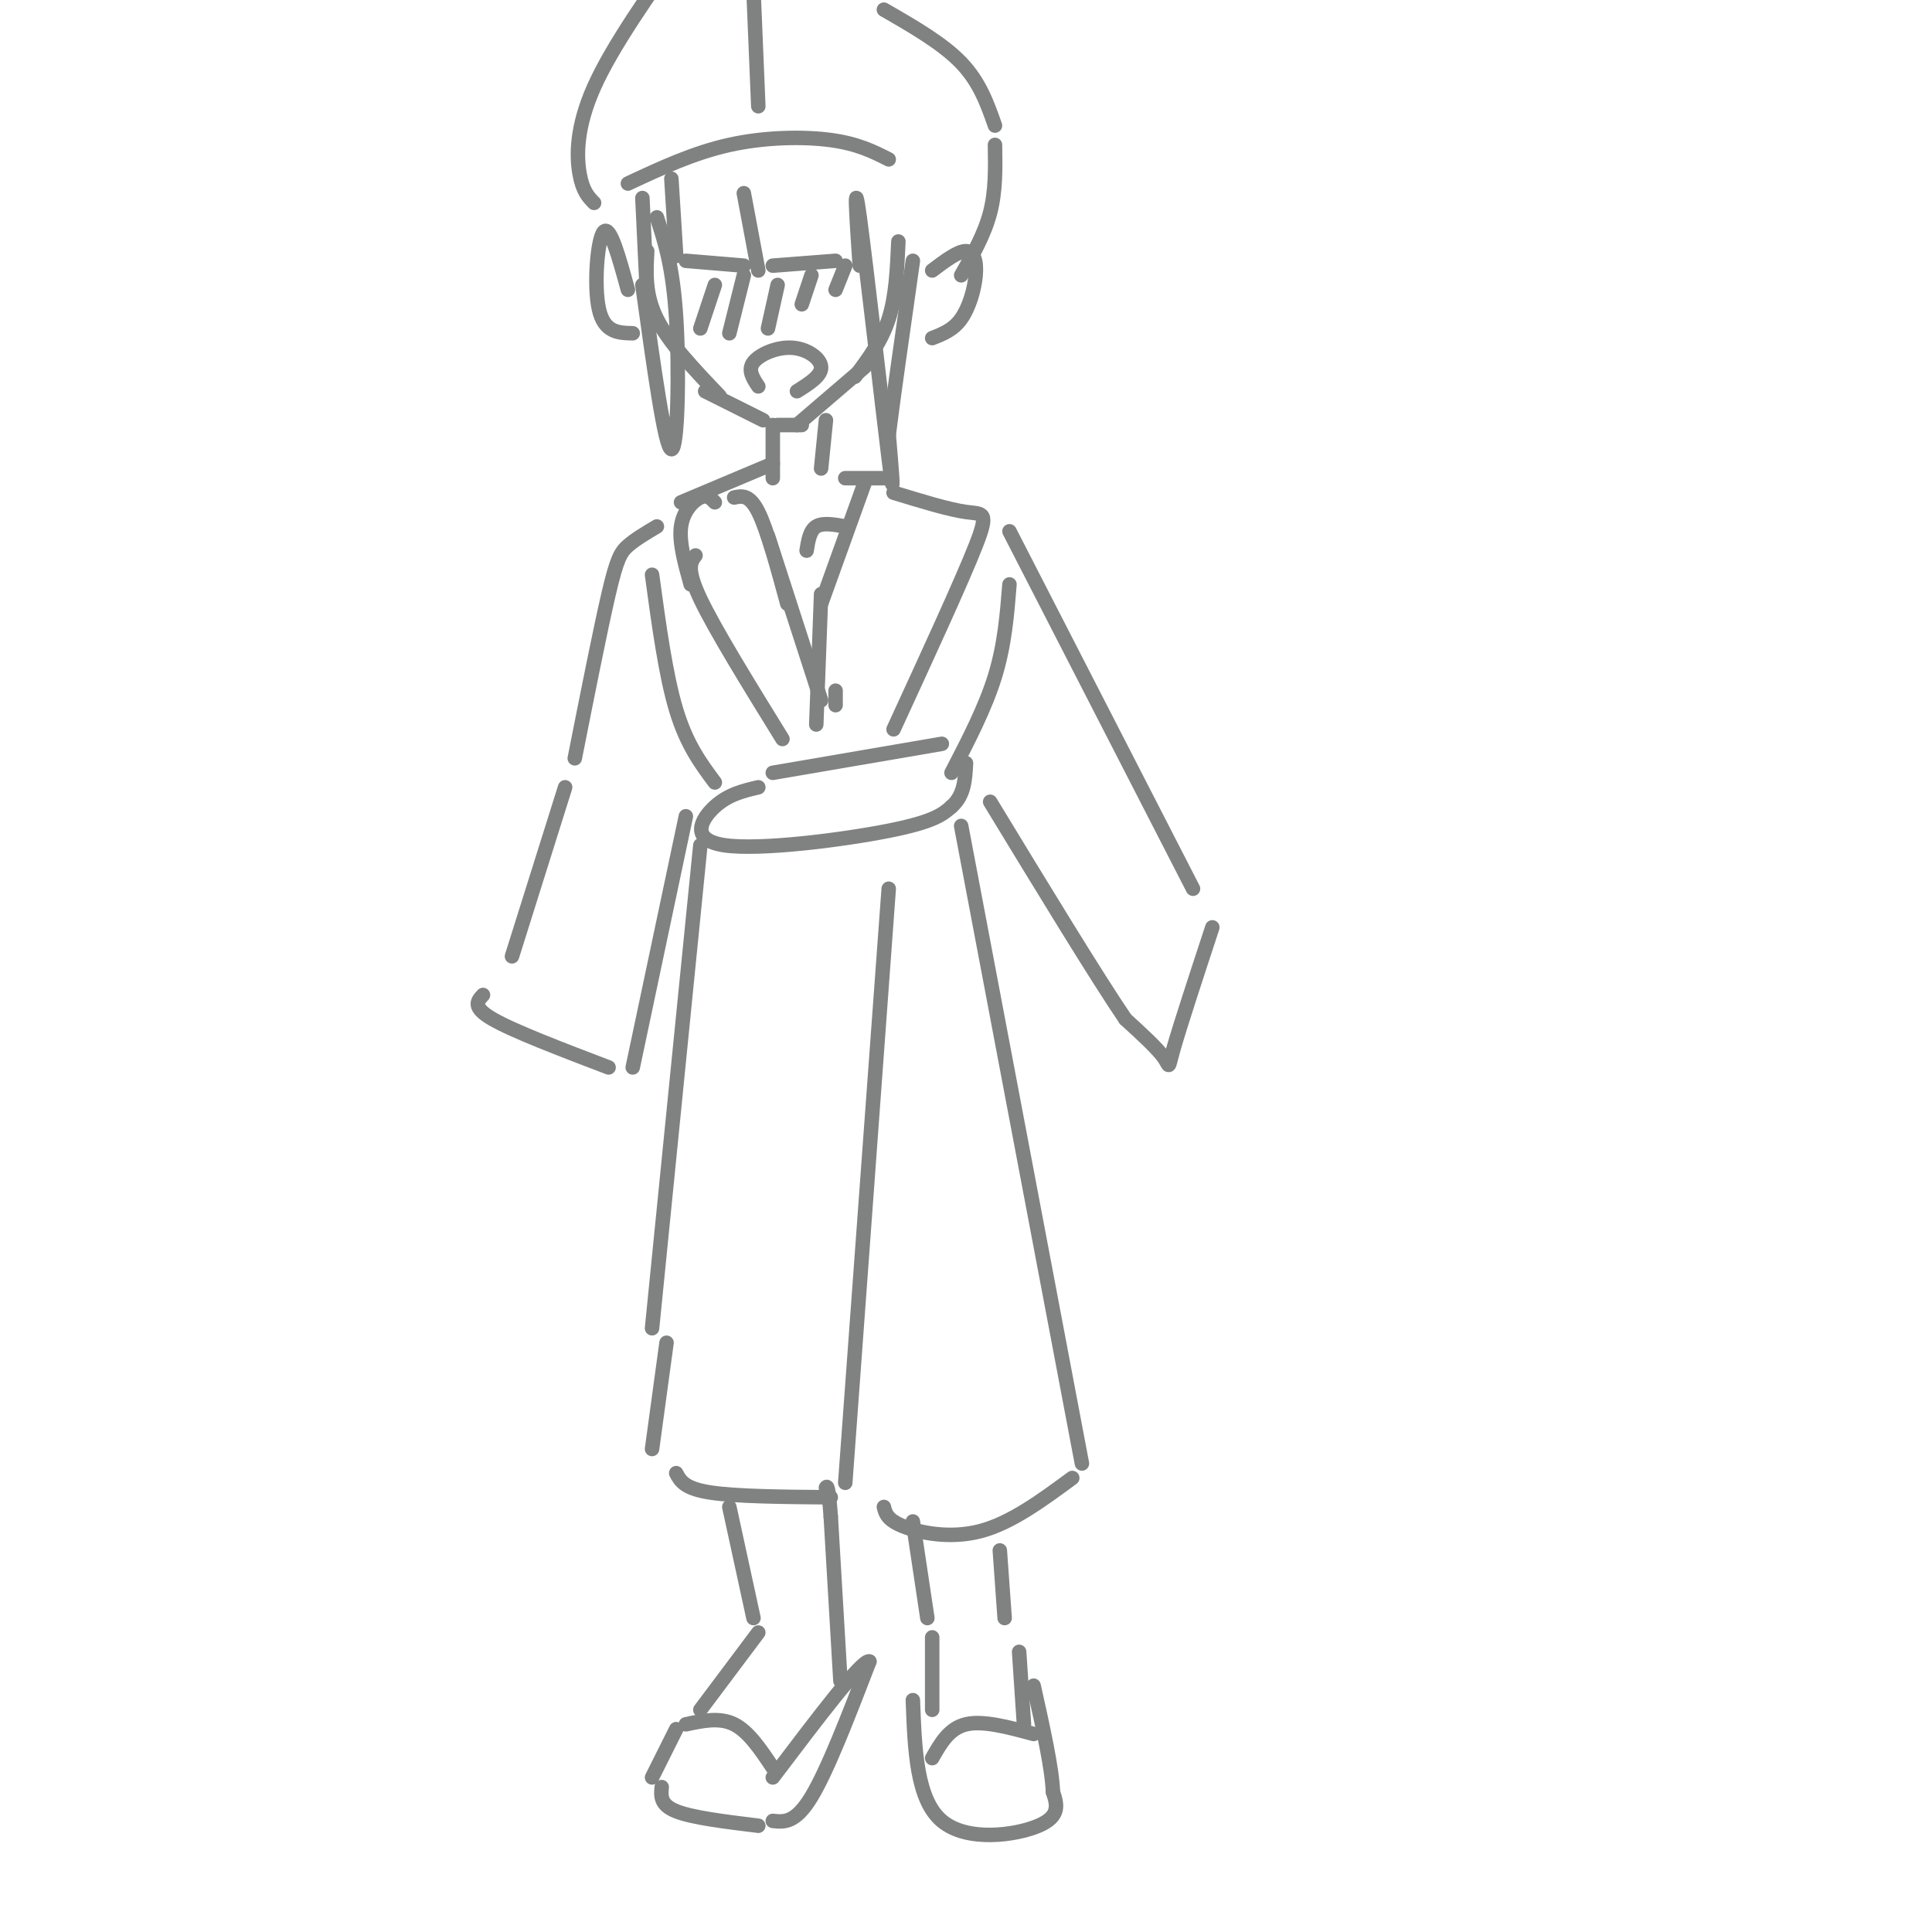 <svg viewBox='0 0 400 400' version='1.1' xmlns='http://www.w3.org/2000/svg' xmlns:xlink='http://www.w3.org/1999/xlink'><g fill='none' stroke='rgb(128,130,130)' stroke-width='3' stroke-linecap='round' stroke-linejoin='round'><path d='M133,41c0.000,0.000 1.000,21.000 1,21'/><path d='M134,52c-0.250,4.500 -0.500,9.000 2,14c2.500,5.000 7.750,10.500 13,16'/><path d='M146,81c0.000,0.000 12.000,6.000 12,6'/><path d='M165,88c0.000,0.000 14.000,-12.000 14,-12'/><path d='M177,78c2.750,-3.667 5.500,-7.333 7,-12c1.500,-4.667 1.750,-10.333 2,-16'/><path d='M139,37c0.000,0.000 1.000,16.000 1,16'/><path d='M142,54c0.000,0.000 12.000,1.000 12,1'/><path d='M154,40c0.000,0.000 3.000,16.000 3,16'/><path d='M160,55c0.000,0.000 13.000,-1.000 13,-1'/><path d='M178,55c-0.667,-9.889 -1.333,-19.778 0,-10c1.333,9.778 4.667,39.222 6,50c1.333,10.778 0.667,2.889 0,-5'/><path d='M184,90c0.833,-6.833 2.917,-21.417 5,-36'/><path d='M136,45c1.667,5.111 3.333,10.222 4,21c0.667,10.778 0.333,27.222 -1,27c-1.333,-0.222 -3.667,-17.111 -6,-34'/><path d='M130,60c-1.844,-6.733 -3.689,-13.467 -5,-12c-1.311,1.467 -2.089,11.133 -1,16c1.089,4.867 4.044,4.933 7,5'/><path d='M193,56c2.679,-2.012 5.357,-4.024 7,-4c1.643,0.024 2.250,2.083 2,5c-0.250,2.917 -1.357,6.690 -3,9c-1.643,2.310 -3.821,3.155 -6,4'/><path d='M130,38c6.800,-3.178 13.600,-6.356 21,-8c7.400,-1.644 15.400,-1.756 21,-1c5.600,0.756 8.800,2.378 12,4'/><path d='M123,42c-1.178,-1.200 -2.356,-2.400 -3,-6c-0.644,-3.600 -0.756,-9.600 3,-18c3.756,-8.400 11.378,-19.200 19,-30'/><path d='M157,22c0.000,0.000 -1.000,-24.000 -1,-24'/><path d='M183,2c6.083,3.500 12.167,7.000 16,11c3.833,4.000 5.417,8.500 7,13'/><path d='M206,30c0.083,4.750 0.167,9.500 -1,14c-1.167,4.500 -3.583,8.750 -6,13'/><path d='M148,59c0.000,0.000 -3.000,9.000 -3,9'/><path d='M154,57c0.000,0.000 -3.000,12.000 -3,12'/><path d='M161,59c0.000,0.000 -2.000,9.000 -2,9'/><path d='M168,57c0.000,0.000 -2.000,6.000 -2,6'/><path d='M175,55c0.000,0.000 -2.000,5.000 -2,5'/><path d='M157,80c-1.119,-1.685 -2.238,-3.369 -1,-5c1.238,-1.631 4.833,-3.208 8,-3c3.167,0.208 5.905,2.202 6,4c0.095,1.798 -2.452,3.399 -5,5'/><path d='M161,88c0.000,0.000 5.000,0.000 5,0'/><path d='M160,88c0.000,0.000 0.000,11.000 0,11'/><path d='M171,87c0.000,0.000 -1.000,10.000 -1,10'/><path d='M160,96c0.000,0.000 -19.000,8.000 -19,8'/><path d='M152,103c1.583,-0.333 3.167,-0.667 5,3c1.833,3.667 3.917,11.333 6,19'/><path d='M148,104c-0.778,-0.822 -1.556,-1.644 -3,-1c-1.444,0.644 -3.556,2.756 -4,6c-0.444,3.244 0.778,7.622 2,12'/><path d='M159,111c0.000,0.000 11.000,34.000 11,34'/><path d='M144,115c-1.000,1.333 -2.000,2.667 1,9c3.000,6.333 10.000,17.667 17,29'/><path d='M170,125c0.000,0.000 9.000,-25.000 9,-25'/><path d='M175,99c0.000,0.000 9.000,0.000 9,0'/><path d='M185,102c5.733,1.756 11.467,3.511 15,4c3.533,0.489 4.867,-0.289 2,7c-2.867,7.289 -9.933,22.644 -17,38'/><path d='M167,114c0.333,-2.083 0.667,-4.167 2,-5c1.333,-0.833 3.667,-0.417 6,0'/><path d='M173,146c0.000,0.000 0.000,-3.000 0,-3'/><path d='M170,123c0.000,0.000 -1.000,27.000 -1,27'/><path d='M160,160c0.000,0.000 35.000,-6.000 35,-6'/><path d='M157,163c-3.095,0.726 -6.190,1.452 -9,4c-2.810,2.548 -5.333,6.917 2,8c7.333,1.083 24.524,-1.119 34,-3c9.476,-1.881 11.238,-3.440 13,-5'/><path d='M197,167c2.667,-2.333 2.833,-5.667 3,-9'/><path d='M135,119c1.417,10.417 2.833,20.833 5,28c2.167,7.167 5.083,11.083 8,15'/><path d='M209,121c-0.500,6.250 -1.000,12.500 -3,19c-2.000,6.500 -5.500,13.250 -9,20'/><path d='M136,109c-2.244,1.333 -4.489,2.667 -6,4c-1.511,1.333 -2.289,2.667 -4,10c-1.711,7.333 -4.356,20.667 -7,34'/><path d='M117,163c0.000,0.000 -11.000,35.000 -11,35'/><path d='M100,206c-1.167,1.250 -2.333,2.500 2,5c4.333,2.500 14.167,6.250 24,10'/><path d='M131,221c0.000,0.000 11.000,-52.000 11,-52'/><path d='M209,110c0.000,0.000 38.000,74.000 38,74'/><path d='M251,192c-3.333,10.156 -6.667,20.311 -8,25c-1.333,4.689 -0.667,3.911 -2,2c-1.333,-1.911 -4.667,-4.956 -8,-8'/><path d='M233,211c-6.000,-8.833 -17.000,-26.917 -28,-45'/><path d='M145,175c0.000,0.000 -10.000,100.000 -10,100'/><path d='M138,278c0.000,0.000 -3.000,22.000 -3,22'/><path d='M140,305c0.833,1.583 1.667,3.167 7,4c5.333,0.833 15.167,0.917 25,1'/><path d='M175,307c0.000,0.000 9.000,-123.000 9,-123'/><path d='M199,171c0.000,0.000 25.000,132.000 25,132'/><path d='M183,312c0.333,1.333 0.667,2.667 4,4c3.333,1.333 9.667,2.667 16,1c6.333,-1.667 12.667,-6.333 19,-11'/><path d='M151,312c0.000,0.000 5.000,23.000 5,23'/><path d='M157,338c0.000,0.000 -12.000,16.000 -12,16'/><path d='M142,357c3.500,-0.750 7.000,-1.500 10,0c3.000,1.500 5.500,5.250 8,9'/><path d='M140,358c0.000,0.000 -5.000,10.000 -5,10'/><path d='M137,370c-0.167,1.833 -0.333,3.667 3,5c3.333,1.333 10.167,2.167 17,3'/><path d='M160,377c2.333,0.250 4.667,0.500 8,-5c3.333,-5.500 7.667,-16.750 12,-28'/><path d='M180,344c-1.333,-0.667 -10.667,11.667 -20,24'/><path d='M174,348c0.000,0.000 -2.000,-34.000 -2,-34'/><path d='M172,314c-0.500,-6.667 -0.750,-6.333 -1,-6'/><path d='M189,315c0.000,0.000 3.000,20.000 3,20'/><path d='M207,321c0.000,0.000 1.000,14.000 1,14'/><path d='M193,339c0.000,0.000 0.000,15.000 0,15'/><path d='M193,364c1.750,-3.083 3.500,-6.167 7,-7c3.500,-0.833 8.750,0.583 14,2'/><path d='M211,342c0.000,0.000 1.000,15.000 1,15'/><path d='M189,352c0.378,10.289 0.756,20.578 6,25c5.244,4.422 15.356,2.978 20,1c4.644,-1.978 3.822,-4.489 3,-7'/><path d='M218,371c-0.167,-4.833 -2.083,-13.417 -4,-22'/></g>
</svg>